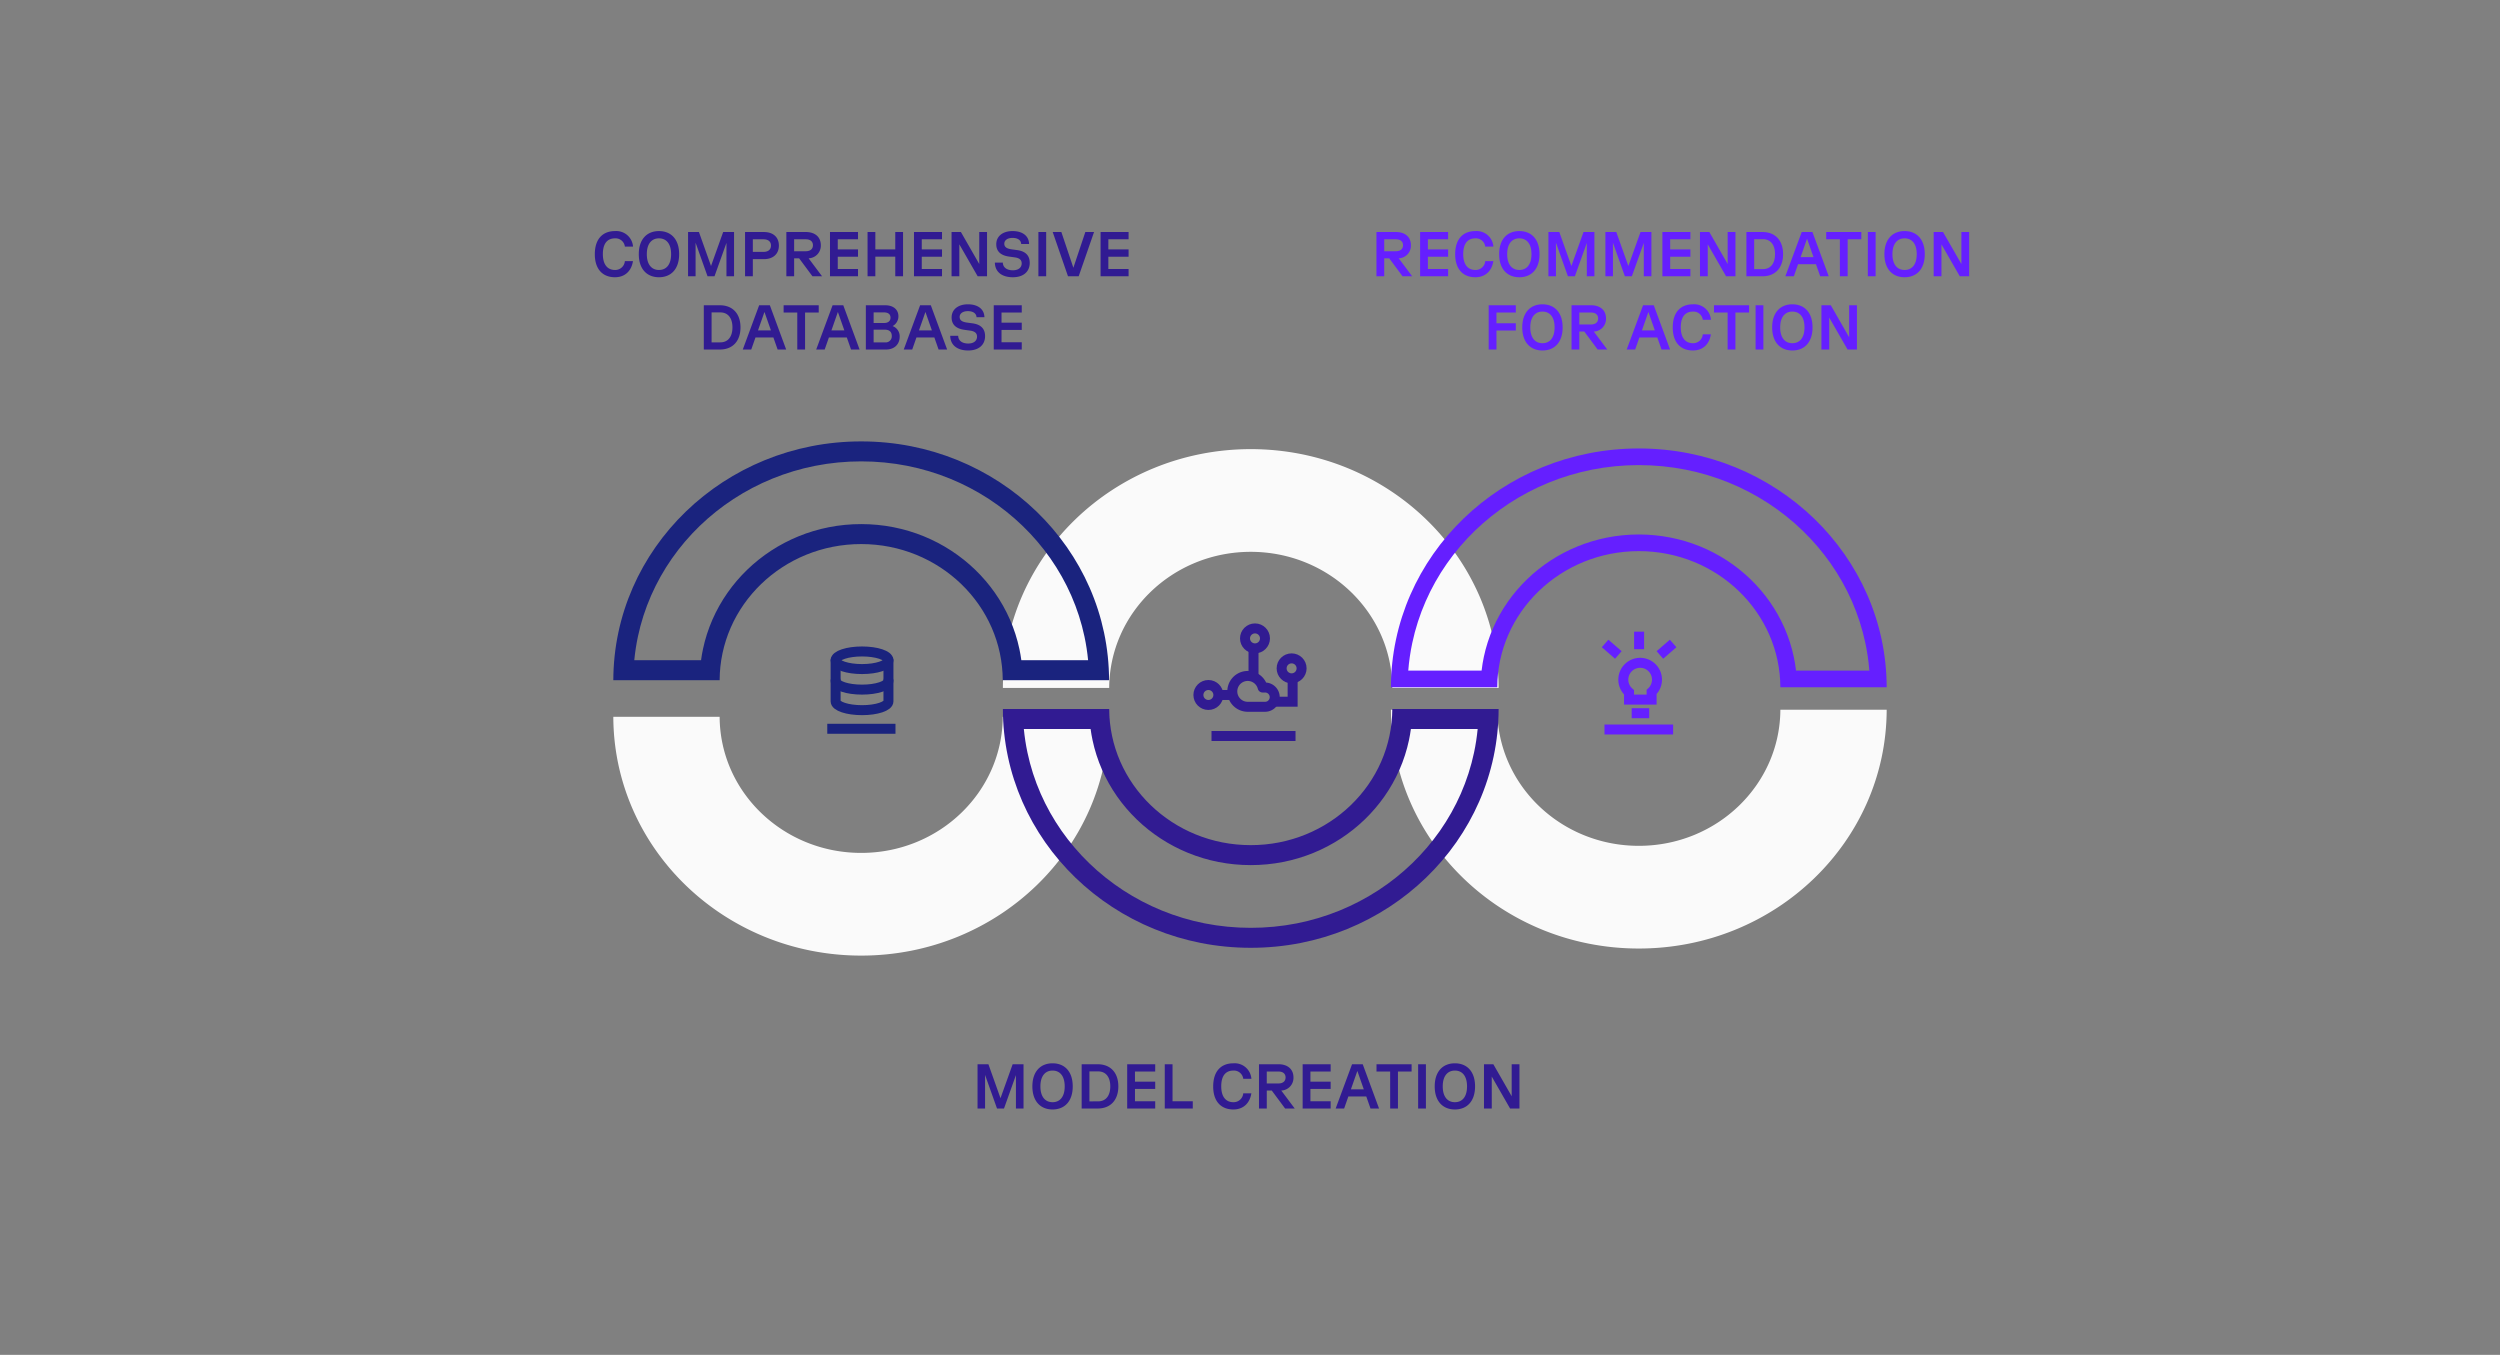 <?xml version="1.0" encoding="UTF-8"?>
<svg xmlns="http://www.w3.org/2000/svg" xmlns:xlink="http://www.w3.org/1999/xlink" width="751" height="407" viewBox="0 0 751 407">
  <rect x="0" y="0" width="751" height="407" fill="#808080" stroke="none"/>
  <defs>
    <clipPath id="clip-künstliche_Intelligenz_EN_2">
      <rect width="751" height="407"></rect>
    </clipPath>
  </defs>
  <g id="künstliche_Intelligenz_EN_2" data-name="künstliche Intelligenz–EN – 2" clip-path="url(#clip-künstliche_Intelligenz_EN_2)">
    <g id="Gruppe_901" data-name="Gruppe 901" transform="translate(184.241 134.923)">
      <path id="Vereinigungsmenge_29" data-name="Vereinigungsmenge 29" d="M148.921,0H116.984a40.008,40.008,0,0,1-.864,8.1,39.841,39.841,0,0,1-2.478,7.708,40.619,40.619,0,0,1-3.921,6.975,41.724,41.724,0,0,1-5.192,6.078,42.559,42.559,0,0,1-6.294,5.014,43,43,0,0,1-7.223,3.786,43.415,43.415,0,0,1-7.982,2.393,44.3,44.3,0,0,1-8.57.834,44.305,44.305,0,0,1-8.57-.834,43.415,43.415,0,0,1-7.982-2.393,43.016,43.016,0,0,1-7.223-3.786,42.543,42.543,0,0,1-6.293-5.014A41.747,41.747,0,0,1,39.2,22.787a40.641,40.641,0,0,1-3.92-6.975A39.841,39.841,0,0,1,32.8,8.1,40.01,40.01,0,0,1,31.938,0H0A70.048,70.048,0,0,0,1.513,14.319a69.763,69.763,0,0,0,4.339,13.5,71.163,71.163,0,0,0,6.865,12.215,73.044,73.044,0,0,0,9.092,10.642,74.494,74.494,0,0,0,11.02,8.781,75.34,75.34,0,0,0,12.648,6.63,76.023,76.023,0,0,0,13.977,4.19,77.587,77.587,0,0,0,15.007,1.461,77.584,77.584,0,0,0,15.006-1.461,76.024,76.024,0,0,0,13.977-4.19,75.341,75.341,0,0,0,12.648-6.63,74.507,74.507,0,0,0,11.02-8.781,73.031,73.031,0,0,0,9.092-10.642,71.187,71.187,0,0,0,6.865-12.215,69.761,69.761,0,0,0,4.339-13.5A70.047,70.047,0,0,0,148.921,0Z" transform="translate(0 80.4)" fill="#fafafa"></path>
      <path id="Vereinigungsmenge_30" data-name="Vereinigungsmenge 30" d="M148.921,0H116.984a40.008,40.008,0,0,1-.864,8.1,39.841,39.841,0,0,1-2.478,7.708,40.619,40.619,0,0,1-3.921,6.975,41.724,41.724,0,0,1-5.192,6.078,42.559,42.559,0,0,1-6.294,5.014,43,43,0,0,1-7.223,3.786,43.415,43.415,0,0,1-7.982,2.393,44.3,44.3,0,0,1-8.57.834,44.305,44.305,0,0,1-8.57-.834,43.415,43.415,0,0,1-7.982-2.393,43.016,43.016,0,0,1-7.223-3.786,42.543,42.543,0,0,1-6.293-5.014A41.747,41.747,0,0,1,39.2,22.787a40.641,40.641,0,0,1-3.92-6.975A39.841,39.841,0,0,1,32.8,8.1,40.01,40.01,0,0,1,31.938,0H0A70.048,70.048,0,0,0,1.513,14.319a69.763,69.763,0,0,0,4.339,13.5,71.163,71.163,0,0,0,6.865,12.215,73.044,73.044,0,0,0,9.092,10.642,74.494,74.494,0,0,0,11.02,8.781,75.34,75.34,0,0,0,12.648,6.63,76.023,76.023,0,0,0,13.977,4.19,77.587,77.587,0,0,0,15.007,1.461,77.584,77.584,0,0,0,15.006-1.461,76.024,76.024,0,0,0,13.977-4.19,75.341,75.341,0,0,0,12.648-6.63,74.507,74.507,0,0,0,11.02-8.781,73.031,73.031,0,0,0,9.092-10.642,71.187,71.187,0,0,0,6.865-12.215,69.761,69.761,0,0,0,4.339-13.5A70.047,70.047,0,0,0,148.921,0Z" transform="translate(233.596 78.276)" fill="#fafafa"></path>
      <path id="Vereinigungsmenge_31" data-name="Vereinigungsmenge 31" d="M148.921,0H116.984a40.008,40.008,0,0,1-.864,8.1,39.841,39.841,0,0,1-2.478,7.708,40.619,40.619,0,0,1-3.921,6.975,41.724,41.724,0,0,1-5.192,6.078,42.559,42.559,0,0,1-6.294,5.014,43,43,0,0,1-7.223,3.786,43.415,43.415,0,0,1-7.982,2.393,44.3,44.3,0,0,1-8.57.834,44.305,44.305,0,0,1-8.57-.834,43.415,43.415,0,0,1-7.982-2.393,43.016,43.016,0,0,1-7.223-3.786,42.543,42.543,0,0,1-6.293-5.014A41.747,41.747,0,0,1,39.2,22.787a40.641,40.641,0,0,1-3.92-6.975A39.841,39.841,0,0,1,32.8,8.1,40.01,40.01,0,0,1,31.938,0H0A70.048,70.048,0,0,0,1.513,14.319a69.763,69.763,0,0,0,4.339,13.5,71.163,71.163,0,0,0,6.865,12.215,73.043,73.043,0,0,0,9.092,10.642,74.494,74.494,0,0,0,11.02,8.781,75.34,75.34,0,0,0,12.648,6.63,76.022,76.022,0,0,0,13.977,4.19,77.587,77.587,0,0,0,15.007,1.461,77.584,77.584,0,0,0,15.006-1.461,76.024,76.024,0,0,0,13.977-4.19,75.341,75.341,0,0,0,12.648-6.63,74.508,74.508,0,0,0,11.02-8.781,73.031,73.031,0,0,0,9.092-10.642,71.187,71.187,0,0,0,6.865-12.215,69.761,69.761,0,0,0,4.339-13.5A70.047,70.047,0,0,0,148.921,0Z" transform="translate(265.945 71.735) rotate(180)" fill="#fafafa"></path>
    </g>
    <g id="Vereinigungsmenge_23" data-name="Vereinigungsmenge 23" transform="translate(184.241 132.591)" fill="none">
      <path d="M148.922,71.735H116.984a39.725,39.725,0,0,0-3.341-15.811,40.619,40.619,0,0,0-3.921-6.975,41.724,41.724,0,0,0-5.192-6.078,42.558,42.558,0,0,0-6.294-5.014,43.1,43.1,0,0,0-15.205-6.179,44.432,44.432,0,0,0-17.14,0,43.105,43.105,0,0,0-15.205,6.179,42.543,42.543,0,0,0-6.293,5.014A41.747,41.747,0,0,0,39.2,48.948a40.641,40.641,0,0,0-3.92,6.975,39.724,39.724,0,0,0-3.341,15.811H0A69.564,69.564,0,0,1,5.852,43.918,71.163,71.163,0,0,1,12.717,31.7a73.043,73.043,0,0,1,9.092-10.642,74.494,74.494,0,0,1,11.02-8.781A75.479,75.479,0,0,1,59.455,1.461a77.8,77.8,0,0,1,30.013,0,75.479,75.479,0,0,1,26.625,10.82,74.508,74.508,0,0,1,11.02,8.781A73.031,73.031,0,0,1,136.205,31.7a71.188,71.188,0,0,1,6.865,12.215,69.566,69.566,0,0,1,5.851,27.817Z" stroke="none"></path>
      <path d="M 6.297 65.735 L 26.353 65.735 C 26.504 64.611 26.698 63.494 26.932 62.388 C 27.575 59.352 28.535 56.368 29.783 53.517 C 31.008 50.721 32.522 48.027 34.284 45.509 C 36.025 43.019 38.024 40.68 40.224 38.554 C 42.421 36.433 44.838 34.507 47.407 32.831 C 49.998 31.141 52.768 29.689 55.64 28.515 C 58.562 27.322 61.62 26.405 64.728 25.791 C 71.095 24.532 77.827 24.532 84.194 25.791 C 87.302 26.405 90.359 27.321 93.282 28.515 C 96.154 29.689 98.925 31.141 101.514 32.831 C 104.083 34.507 106.5 36.432 108.698 38.555 C 110.899 40.68 112.897 43.02 114.638 45.508 C 116.4 48.026 117.914 50.72 119.139 53.516 C 120.387 56.367 121.347 59.352 121.99 62.388 C 122.224 63.494 122.418 64.611 122.569 65.735 L 142.625 65.735 C 142.395 63.352 142.032 60.987 141.539 58.66 C 140.646 54.442 139.312 50.292 137.575 46.326 C 135.866 42.424 133.751 38.662 131.289 35.143 C 128.845 31.65 126.038 28.364 122.945 25.377 C 119.849 22.387 116.44 19.671 112.814 17.306 C 109.153 14.917 105.237 12.864 101.176 11.205 C 97.038 9.515 92.707 8.217 88.305 7.347 C 79.257 5.559 69.665 5.559 60.618 7.347 C 56.215 8.217 51.884 9.515 47.747 11.205 C 43.685 12.865 39.769 14.917 36.108 17.306 C 32.483 19.671 29.074 22.387 25.977 25.378 C 22.885 28.364 20.077 31.65 17.633 35.143 C 15.17 38.664 13.056 42.426 11.348 46.326 C 9.61 50.292 8.276 54.442 7.383 58.66 C 6.889 60.988 6.527 63.352 6.297 65.735 M 0 71.735 C 0.012 66.914 0.521 62.096 1.513 57.417 C 2.491 52.8 3.951 48.258 5.852 43.918 C 7.718 39.657 10.028 35.548 12.717 31.704 C 15.381 27.896 18.44 24.315 21.809 21.062 C 25.179 17.807 28.887 14.853 32.829 12.281 C 36.809 9.684 41.064 7.454 45.478 5.651 C 49.972 3.815 54.674 2.406 59.455 1.461 C 69.266 -0.478 79.656 -0.478 89.468 1.461 C 94.248 2.405 98.951 3.815 103.445 5.651 C 107.858 7.454 112.113 9.684 116.093 12.281 C 120.036 14.854 123.744 17.808 127.113 21.061 C 130.482 24.315 133.542 27.896 136.205 31.704 C 138.893 35.546 141.203 39.656 143.07 43.918 C 144.971 48.258 146.431 52.799 147.409 57.416 C 148.401 62.097 148.91 66.914 148.922 71.735 L 148.921 71.735 L 116.984 71.735 C 116.972 69.007 116.682 66.281 116.12 63.632 C 115.562 60.995 114.728 58.401 113.643 55.923 C 112.577 53.489 111.257 51.142 109.722 48.948 C 108.201 46.774 106.454 44.729 104.53 42.87 C 102.605 41.012 100.487 39.325 98.236 37.856 C 95.964 36.373 93.534 35.099 91.013 34.07 C 88.447 33.021 85.761 32.216 83.031 31.677 C 77.428 30.57 71.493 30.57 65.891 31.677 C 63.161 32.216 60.475 33.022 57.909 34.07 C 55.389 35.099 52.958 36.373 50.686 37.856 C 48.434 39.325 46.316 41.012 44.392 42.87 C 42.468 44.729 40.721 46.774 39.2 48.948 C 37.664 51.143 36.345 53.49 35.279 55.924 C 34.194 58.401 33.36 60.995 32.801 63.632 C 32.24 66.281 31.95 69.007 31.938 71.735 L 0 71.735 Z" stroke="none" fill="#1a237e"></path>
    </g>
    <g id="Vereinigungsmenge_25" data-name="Vereinigungsmenge 25" transform="translate(417.837 134.715)" fill="none">
      <path d="M148.922,71.735H116.984a39.725,39.725,0,0,0-3.341-15.811,40.619,40.619,0,0,0-3.921-6.975,41.724,41.724,0,0,0-5.192-6.078,42.558,42.558,0,0,0-6.294-5.014,43.1,43.1,0,0,0-15.205-6.179,44.432,44.432,0,0,0-17.14,0,43.105,43.105,0,0,0-15.205,6.179,42.543,42.543,0,0,0-6.293,5.014A41.747,41.747,0,0,0,39.2,48.948a40.641,40.641,0,0,0-3.92,6.975,39.724,39.724,0,0,0-3.341,15.811H0A69.564,69.564,0,0,1,5.852,43.918,71.163,71.163,0,0,1,12.717,31.7a73.043,73.043,0,0,1,9.092-10.642,74.494,74.494,0,0,1,11.02-8.781A75.479,75.479,0,0,1,59.455,1.461a77.8,77.8,0,0,1,30.013,0,75.479,75.479,0,0,1,26.625,10.82,74.508,74.508,0,0,1,11.02,8.781A73.031,73.031,0,0,1,136.205,31.7a71.188,71.188,0,0,1,6.865,12.215,69.566,69.566,0,0,1,5.851,27.817Z" stroke="none"></path>
      <path d="M 5.205 66.735 L 27.235 66.735 C 27.396 65.343 27.621 63.96 27.91 62.595 C 28.539 59.626 29.478 56.707 30.699 53.918 C 31.897 51.183 33.379 48.546 35.103 46.082 C 36.808 43.645 38.765 41.355 40.919 39.274 C 43.07 37.196 45.437 35.31 47.953 33.669 C 50.491 32.013 53.205 30.59 56.018 29.441 C 58.881 28.272 61.877 27.374 64.922 26.772 C 68.042 26.155 71.251 25.843 74.461 25.843 C 77.671 25.843 80.88 26.155 84 26.772 C 87.045 27.373 90.041 28.271 92.904 29.441 C 95.718 30.59 98.431 32.013 100.968 33.668 C 103.484 35.31 105.851 37.195 108.003 39.274 C 110.158 41.355 112.115 43.646 113.818 46.081 C 115.543 48.545 117.024 51.182 118.223 53.917 C 119.444 56.706 120.383 59.626 121.012 62.596 C 121.301 63.96 121.526 65.342 121.687 66.735 L 143.716 66.735 C 143.495 63.944 143.094 61.173 142.518 58.452 C 141.61 54.168 140.255 49.953 138.491 45.924 C 136.755 41.963 134.608 38.143 132.108 34.57 C 129.628 31.024 126.779 27.689 123.64 24.658 C 120.498 21.624 117.039 18.868 113.361 16.468 C 109.646 14.045 105.674 11.963 101.554 10.28 C 97.357 8.565 92.964 7.248 88.499 6.366 C 83.911 5.46 79.188 5 74.461 5 C 69.734 5 65.011 5.46 60.424 6.366 C 55.958 7.249 51.566 8.565 47.368 10.28 C 43.248 11.963 39.276 14.045 35.561 16.468 C 31.883 18.868 28.425 21.624 25.283 24.658 C 22.144 27.689 19.295 31.024 16.814 34.57 C 14.313 38.144 12.166 41.965 10.432 45.924 C 8.667 49.953 7.312 54.168 6.404 58.453 C 5.828 61.174 5.427 63.944 5.205 66.735 M 0 71.735 C 0.012 66.914 0.521 62.096 1.513 57.417 C 2.491 52.8 3.951 48.258 5.852 43.919 C 7.718 39.657 10.028 35.548 12.717 31.704 C 15.381 27.896 18.44 24.315 21.809 21.062 C 25.179 17.807 28.887 14.853 32.829 12.281 C 36.809 9.684 41.064 7.454 45.478 5.651 C 49.972 3.815 54.674 2.406 59.455 1.461 C 64.36 0.492 69.409 2.608671638881788e-05 74.461 2.277192606925382e-06 C 79.513 -2.153233072021976e-05 84.562 0.492 89.468 1.461 C 94.248 2.405 98.951 3.815 103.445 5.651 C 107.858 7.454 112.113 9.684 116.093 12.281 C 120.036 14.854 123.744 17.808 127.113 21.061 C 130.482 24.315 133.542 27.896 136.205 31.704 C 138.893 35.546 141.203 39.656 143.07 43.918 C 144.971 48.258 146.431 52.799 147.409 57.416 C 148.401 62.097 148.91 66.914 148.922 71.735 L 148.921 71.735 L 116.984 71.735 C 116.972 69.007 116.682 66.281 116.12 63.632 C 115.562 60.995 114.728 58.401 113.643 55.923 C 112.577 53.489 111.257 51.142 109.722 48.948 C 108.201 46.774 106.454 44.729 104.53 42.87 C 102.605 41.012 100.487 39.325 98.236 37.856 C 95.964 36.373 93.534 35.099 91.013 34.07 C 88.447 33.022 85.761 32.216 83.031 31.677 C 80.23 31.123 77.346 30.843 74.461 30.843 C 71.576 30.843 68.692 31.123 65.891 31.677 C 63.161 32.217 60.475 33.022 57.909 34.07 C 55.389 35.099 52.958 36.373 50.686 37.856 C 48.434 39.325 46.316 41.012 44.392 42.87 C 42.468 44.729 40.721 46.774 39.2 48.948 C 37.664 51.143 36.345 53.49 35.279 55.924 C 34.194 58.401 33.36 60.995 32.801 63.632 C 32.24 66.281 31.95 69.007 31.938 71.735 L 0 71.735 Z" stroke="none" fill="#651fff"></path>
    </g>
    <g id="Vereinigungsmenge_24" data-name="Vereinigungsmenge 24" transform="translate(450.187 284.726) rotate(-180)" fill="none">
      <path d="M148.922,71.735H116.984a39.725,39.725,0,0,0-3.341-15.811,40.619,40.619,0,0,0-3.921-6.975,41.724,41.724,0,0,0-5.192-6.078,42.558,42.558,0,0,0-6.294-5.014,43.1,43.1,0,0,0-15.205-6.179,44.432,44.432,0,0,0-17.14,0,43.105,43.105,0,0,0-15.205,6.179,42.543,42.543,0,0,0-6.293,5.014A41.747,41.747,0,0,0,39.2,48.948a40.641,40.641,0,0,0-3.92,6.975,39.724,39.724,0,0,0-3.341,15.811H0A69.564,69.564,0,0,1,5.852,43.919,71.163,71.163,0,0,1,12.717,31.7a73.043,73.043,0,0,1,9.092-10.642,74.494,74.494,0,0,1,11.02-8.781A75.479,75.479,0,0,1,59.455,1.461a77.8,77.8,0,0,1,30.013,0,75.479,75.479,0,0,1,26.625,10.82,74.508,74.508,0,0,1,11.02,8.781A73.03,73.03,0,0,1,136.205,31.7a71.188,71.188,0,0,1,6.865,12.215,69.566,69.566,0,0,1,5.851,27.817Z" stroke="none"></path>
      <path d="M 6.297 65.735 L 26.353 65.735 C 26.504 64.611 26.698 63.494 26.932 62.388 C 27.575 59.352 28.535 56.368 29.783 53.517 C 31.008 50.721 32.522 48.027 34.284 45.509 C 36.025 43.02 38.024 40.68 40.224 38.554 C 42.421 36.433 44.838 34.507 47.407 32.831 C 49.998 31.141 52.768 29.689 55.64 28.515 C 58.562 27.322 61.62 26.405 64.728 25.791 C 71.095 24.533 77.827 24.532 84.194 25.791 C 87.302 26.405 90.359 27.321 93.282 28.515 C 96.154 29.689 98.925 31.141 101.514 32.831 C 104.083 34.507 106.5 36.432 108.698 38.555 C 110.899 40.68 112.897 43.02 114.638 45.508 C 116.4 48.026 117.914 50.72 119.139 53.516 C 120.387 56.368 121.347 59.352 121.99 62.388 C 122.224 63.494 122.418 64.611 122.569 65.735 L 142.625 65.735 C 142.395 63.352 142.032 60.987 141.539 58.66 C 140.646 54.442 139.312 50.292 137.575 46.326 C 135.866 42.425 133.751 38.662 131.289 35.143 C 128.845 31.65 126.038 28.364 122.945 25.377 C 119.849 22.387 116.44 19.671 112.814 17.306 C 109.153 14.917 105.237 12.864 101.176 11.205 C 97.038 9.515 92.707 8.217 88.305 7.347 C 79.257 5.559 69.665 5.559 60.618 7.347 C 56.215 8.217 51.884 9.515 47.747 11.205 C 43.685 12.865 39.769 14.917 36.108 17.306 C 32.482 19.671 29.074 22.387 25.977 25.378 C 22.885 28.364 20.077 31.65 17.633 35.143 C 15.17 38.664 13.056 42.426 11.348 46.326 C 9.61 50.292 8.276 54.442 7.383 58.66 C 6.889 60.988 6.527 63.352 6.297 65.735 M 0 71.735 C 0.012 66.914 0.521 62.097 1.513 57.417 C 2.491 52.8 3.951 48.258 5.852 43.919 C 7.718 39.657 10.028 35.548 12.717 31.704 C 15.381 27.896 18.44 24.315 21.809 21.062 C 25.179 17.807 28.887 14.853 32.829 12.281 C 36.809 9.684 41.064 7.454 45.478 5.651 C 49.972 3.815 54.674 2.406 59.455 1.461 C 69.266 -0.478 79.656 -0.478 89.468 1.461 C 94.248 2.405 98.951 3.815 103.445 5.651 C 107.858 7.454 112.113 9.684 116.093 12.281 C 120.036 14.854 123.744 17.808 127.113 21.061 C 130.482 24.315 133.542 27.896 136.205 31.704 C 138.893 35.546 141.203 39.656 143.07 43.918 C 144.971 48.258 146.431 52.799 147.409 57.416 C 148.401 62.097 148.91 66.914 148.922 71.735 L 148.921 71.735 L 116.984 71.735 C 116.972 69.007 116.682 66.281 116.12 63.632 C 115.562 60.995 114.728 58.401 113.643 55.924 C 112.577 53.489 111.257 51.142 109.722 48.948 C 108.201 46.774 106.454 44.729 104.53 42.87 C 102.605 41.012 100.487 39.325 98.236 37.856 C 95.964 36.373 93.534 35.099 91.013 34.07 C 88.447 33.022 85.761 32.216 83.031 31.677 C 77.428 30.57 71.493 30.57 65.891 31.677 C 63.161 32.217 60.475 33.022 57.909 34.07 C 55.389 35.099 52.958 36.373 50.686 37.856 C 48.434 39.325 46.316 41.012 44.392 42.87 C 42.468 44.729 40.721 46.774 39.2 48.948 C 37.664 51.143 36.345 53.49 35.279 55.924 C 34.194 58.402 33.36 60.995 32.801 63.632 C 32.24 66.281 31.95 69.007 31.938 71.735 L 0 71.735 Z" stroke="none" fill="#311b92"></path>
    </g>
    <g id="Gruppe_409" data-name="Gruppe 409" transform="translate(16.438 -353.026)">
      <line id="Linie_71" data-name="Linie 71" x1="20.489" transform="translate(232.076 571.951)" fill="none" stroke="#1a237e" stroke-width="3"></line>
    </g>
    <g id="Icon_feather-database" data-name="Icon feather-database" transform="translate(246.521 192.699)">
      <path id="Pfad_387" data-name="Pfad 387" d="M20.369,5.645c0,1.461-3.552,2.645-7.935,2.645S4.5,7.106,4.5,5.645,8.052,3,12.435,3s7.935,1.184,7.935,2.645Z" transform="translate(0 0)" fill="none" stroke="#1a237e" stroke-linecap="round" stroke-linejoin="round" stroke-width="3"></path>
      <path id="Pfad_388" data-name="Pfad 388" d="M20.369,18c0,1.464-3.527,2.645-7.935,2.645S4.5,19.464,4.5,18" transform="translate(0 -6.184)" fill="none" stroke="#1a237e" stroke-linecap="round" stroke-linejoin="round" stroke-width="3"></path>
      <path id="Pfad_389" data-name="Pfad 389" d="M4.5,7.5V19.843c0,1.464,3.527,2.645,7.935,2.645s7.935-1.181,7.935-2.645V7.5" transform="translate(0 -1.855)" fill="none" stroke="#1a237e" stroke-linecap="round" stroke-linejoin="round" stroke-width="3"></path>
    </g>
    <g id="Gruppe_919" data-name="Gruppe 919" transform="translate(248.988 -367.093)">
      <g id="Gruppe_410" data-name="Gruppe 410" transform="translate(233 586.234)">
        <path id="Pfad_37" data-name="Pfad 37" d="M0,20.618V0" transform="translate(20.618) rotate(90)" fill="none" stroke="#651fff" stroke-width="3"></path>
      </g>
      <g id="Gruppe_434" data-name="Gruppe 434" transform="translate(241.168 581.333)">
        <path id="Pfad_37-2" data-name="Pfad 37" d="M0,5.265V0" transform="translate(5.265) rotate(90)" fill="none" stroke="#651fff" stroke-width="3"></path>
      </g>
      <g id="Gruppe_444" data-name="Gruppe 444" transform="translate(243.401 562.117) rotate(-90)">
        <path id="Pfad_37-3" data-name="Pfad 37" d="M0,5.265V0" transform="translate(5.265) rotate(90)" fill="none" stroke="#651fff" stroke-width="3"></path>
      </g>
      <g id="Gruppe_445" data-name="Gruppe 445" transform="translate(249.645 563.845) rotate(-41)">
        <path id="Pfad_37-4" data-name="Pfad 37" d="M0,5.265V0" transform="translate(5.265) rotate(90)" fill="none" stroke="#651fff" stroke-width="3"></path>
      </g>
      <path id="Pfad_348" data-name="Pfad 348" d="M11.616,6.558a5.058,5.058,0,1,0-8.4,3.8v2.2H10V10.26A5.044,5.044,0,0,0,11.616,6.558Z" transform="translate(237.156 564.7)" fill="none" stroke="#651fff" stroke-width="3"></path>
      <g id="Gruppe_446" data-name="Gruppe 446" transform="translate(237.157 563.844) rotate(-139)">
        <path id="Pfad_37-5" data-name="Pfad 37" d="M0,0V5.264" transform="translate(0 0.001) rotate(-90)" fill="none" stroke="#651fff" stroke-width="3"></path>
      </g>
    </g>
    <g id="Gruppe_904" data-name="Gruppe 904" transform="translate(294.355 0.685)">
      <g id="Gruppe_410-2" data-name="Gruppe 410" transform="translate(-162.498 -355.61)">
        <path id="Pfad_37-6" data-name="Pfad 37" d="M0,25.241V0" transform="translate(257.318 576.021) rotate(90)" fill="none" stroke="#311b92" stroke-width="3"></path>
      </g>
      <path id="Pfad_293" data-name="Pfad 293" d="M17203.193,9016.518h5.611v-6.893" transform="translate(-17114.855 -8806.411)" fill="none" stroke="#311b92" stroke-width="3"></path>
      <g id="Ellipse_36" data-name="Ellipse 36" transform="translate(89.145 195.589)" fill="none" stroke="#311b92" stroke-width="3">
        <circle cx="4.5" cy="4.5" r="4.5" stroke="none"></circle>
        <circle cx="4.5" cy="4.5" r="3" fill="none"></circle>
      </g>
      <g id="Ellipse_38" data-name="Ellipse 38" transform="translate(78.145 186.589)" fill="none" stroke="#311b92" stroke-width="3">
        <circle cx="4.5" cy="4.5" r="4.5" stroke="none"></circle>
        <circle cx="4.5" cy="4.5" r="3" fill="none"></circle>
      </g>
      <g id="Ellipse_37" data-name="Ellipse 37" transform="translate(64.145 203.589)" fill="none" stroke="#311b92" stroke-width="3">
        <circle cx="4.5" cy="4.5" r="4.5" stroke="none"></circle>
        <circle cx="4.5" cy="4.5" r="3" fill="none"></circle>
      </g>
      <path id="Pfad_295" data-name="Pfad 295" d="M17197.055,9004.411v-7.781" transform="translate(-17114.855 -8802.041)" fill="none" stroke="#311b92" stroke-width="3"></path>
      <path id="Icon_feather-cloud" data-name="Icon feather-cloud" d="M11.337,9.473h-.73a4.632,4.632,0,1,0-4.481,5.79h5.211a2.895,2.895,0,0,0,0-5.79Z" transform="translate(74.338 196.372)" fill="none" stroke="#311b92" stroke-linecap="round" stroke-linejoin="round" stroke-width="3"></path>
      <path id="Pfad_296" data-name="Pfad 296" d="M17187.881,9014.5h-5.057" transform="translate(-17112.053 -8806.411)" fill="none" stroke="#311b92" stroke-width="3"></path>
    </g>
    <path id="Pfad_704" data-name="Pfad 704" d="M9.729,18.285c3.04,0,4.959-1.919,5.415-4.845H12.712A2.9,2.9,0,0,1,9.729,16.1C7.658,16.1,6.1,14.675,6.1,11.35,6.1,7.968,7.582,6.6,9.767,6.6a2.817,2.817,0,0,1,2.945,2.47h2.451a5.048,5.048,0,0,0-5.4-4.655c-3.667,0-6.08,2.318-6.08,6.954S6.176,18.285,9.729,18.285Zm13.224,0c3.591,0,6.061-2.413,6.061-6.935s-2.47-6.935-6.061-6.935c-3.572,0-6.061,2.413-6.061,6.935S19.381,18.285,22.953,18.285ZM19.305,11.35c0-3.211,1.52-4.75,3.648-4.75C25.1,6.6,26.6,8.139,26.6,11.35s-1.5,4.75-3.648,4.75C20.825,16.1,19.305,14.561,19.305,11.35ZM31.693,18h2.261V7.911L37.545,18h2.09L43.226,7.968V18h2.28V4.7H42.238L38.59,14.9,34.961,4.7H31.693Zm17.119,0h2.337V12.851h3.306c2.793,0,4.522-1.558,4.522-4.085S57.248,4.7,54.455,4.7H48.812Zm2.337-7.334V6.885H54.36c1.425,0,2.242.7,2.242,1.881s-.817,1.9-2.242,1.9ZM61.219,18h2.337V12.6h1.5L69.066,18h2.888l-4.047-5.4a3.8,3.8,0,0,0,3.667-3.933c0-2.47-1.729-3.971-4.522-3.971H61.219Zm2.337-7.524V6.885h3.5c1.368,0,2.147.665,2.147,1.786s-.779,1.8-2.147,1.8ZM74.329,18h8.417V15.815h-6.08v-3.7h6.08V9.925h-6.08V6.885h6.08V4.7H74.329Zm19.608,0h2.337V4.7H93.937V9.925H87.952V4.7H85.615V18h2.337V12.11h5.985Zm5.624,0h8.417V15.815H101.9v-3.7h6.08V9.925H101.9V6.885h6.08V4.7H99.561Zm11.286,0h2.337V8.4l5.51,9.6h2.812V4.7h-2.337v9.614L113.659,4.7h-2.812Zm18.43.285c3.154,0,5.054-1.691,5.054-4.313,0-2.242-1.292-3.534-3.876-3.857l-1.539-.209c-1.52-.209-2.223-.722-2.223-1.691,0-1.064.988-1.748,2.47-1.748,1.558,0,2.546.684,2.6,1.824h2.375c-.057-2.375-1.9-3.876-4.978-3.876-2.926,0-4.883,1.558-4.883,3.952,0,2.09,1.273,3.382,3.933,3.724l1.634.228c1.406.19,2.071.779,2.071,1.805,0,1.273-1.026,2.071-2.641,2.071-1.862,0-3-.893-3.021-2.318h-2.394C123.9,16.632,125.914,18.285,129.277,18.285ZM136.934,18h2.337V4.7h-2.337Zm8.892,0h3.211l4.617-13.3h-2.622l-3.591,10.735L143.831,4.7h-2.6Zm9.785,0h8.417V15.815h-6.08v-3.7h6.08V9.925h-6.08V6.885h6.08V4.7h-8.417ZM36.424,40h4.807c3.876,0,6.213-2.546,6.213-6.65,0-4.123-2.356-6.65-6.213-6.65H36.424Zm2.337-2.147V28.847h2.6c2.413,0,3.667,1.805,3.667,4.5s-1.254,4.5-3.667,4.5ZM48.128,40h2.546l1.273-3.629h5.377L58.6,40h2.565l-4.9-13.3H53.049Zm4.579-5.757,1.938-5.529,1.938,5.529ZM64.506,40h2.337V28.885h4.1V26.7H60.4v2.185h4.1Zm5.681,0h2.546l1.273-3.629h5.377L80.656,40h2.565l-4.9-13.3H75.108Zm4.579-5.757L76.7,28.714l1.938,5.529ZM85.1,40h6.042c2.565,0,4.123-1.6,4.123-3.876a3.281,3.281,0,0,0-2.128-3.173,3.306,3.306,0,0,0,1.748-2.926c0-2.033-1.539-3.325-3.971-3.325H85.1Zm2.337-2.147V34.034h3.382c1.33,0,2.071.665,2.071,1.881a1.837,1.837,0,0,1-2.071,1.938Zm0-5.833V28.847h3.154c1.178,0,1.919.532,1.919,1.577,0,1.007-.7,1.6-1.919,1.6ZM96.483,40h2.546l1.273-3.629h5.377L106.952,40h2.565l-4.9-13.3H101.4Zm4.579-5.757L103,28.714l1.938,5.529Zm14.8,6.042c3.154,0,5.054-1.691,5.054-4.313,0-2.242-1.292-3.534-3.876-3.857l-1.539-.209c-1.52-.209-2.223-.722-2.223-1.691,0-1.064.988-1.748,2.47-1.748,1.558,0,2.546.684,2.6,1.824h2.375c-.057-2.375-1.9-3.876-4.978-3.876-2.926,0-4.883,1.558-4.883,3.952,0,2.09,1.273,3.382,3.933,3.724l1.634.228c1.406.19,2.071.779,2.071,1.805,0,1.273-1.026,2.071-2.641,2.071-1.862,0-3-.893-3.021-2.318h-2.394C110.486,38.632,112.5,40.285,115.863,40.285ZM123.52,40h8.417V37.815h-6.08v-3.7h6.08V31.925h-6.08v-3.04h6.08V26.7H123.52Z" transform="translate(175 65)" fill="#311b92"></path>
    <path id="Pfad_705" data-name="Pfad 705" d="M4.485,18H6.822V12.6h1.5L12.332,18H15.22l-4.047-5.4A3.8,3.8,0,0,0,14.84,8.671c0-2.47-1.729-3.971-4.522-3.971H4.485Zm2.337-7.524V6.885h3.5c1.368,0,2.147.665,2.147,1.786s-.779,1.8-2.147,1.8ZM17.6,18h8.417V15.815h-6.08v-3.7h6.08V9.925h-6.08V6.885h6.08V4.7H17.6Zm16.587.285c3.04,0,4.959-1.919,5.415-4.845H37.165a2.9,2.9,0,0,1-2.983,2.66c-2.071,0-3.629-1.425-3.629-4.75,0-3.382,1.482-4.75,3.667-4.75a2.817,2.817,0,0,1,2.945,2.47h2.451a5.048,5.048,0,0,0-5.4-4.655c-3.667,0-6.08,2.318-6.08,6.954S30.629,18.285,34.182,18.285Zm13.224,0c3.591,0,6.061-2.413,6.061-6.935S51,4.415,47.406,4.415c-3.572,0-6.061,2.413-6.061,6.935S43.834,18.285,47.406,18.285ZM43.758,11.35c0-3.211,1.52-4.75,3.648-4.75,2.147,0,3.648,1.539,3.648,4.75s-1.5,4.75-3.648,4.75C45.278,16.1,43.758,14.561,43.758,11.35ZM56.146,18h2.261V7.911L62,18h2.09L67.679,7.968V18h2.28V4.7H66.691L63.043,14.9,59.414,4.7H56.146Zm17.119,0h2.261V7.911L79.117,18h2.09L84.8,7.968V18h2.28V4.7H83.81L80.162,14.9,76.533,4.7H73.265Zm17.119,0H98.8V15.815h-6.08v-3.7H98.8V9.925h-6.08V6.885H98.8V4.7H90.384Zm11.286,0h2.337V8.4l5.51,9.6h2.812V4.7h-2.337v9.614L104.482,4.7H101.67Zm13.946,0h4.807c3.876,0,6.213-2.546,6.213-6.65,0-4.123-2.356-6.65-6.213-6.65h-4.807Zm2.337-2.147V6.847h2.6c2.413,0,3.667,1.8,3.667,4.5s-1.254,4.5-3.667,4.5ZM127.32,18h2.546l1.273-3.629h5.377L137.789,18h2.565l-4.9-13.3h-3.211Zm4.579-5.757,1.938-5.529,1.938,5.529ZM143.7,18h2.337V6.885h4.1V4.7H139.594V6.885h4.1Zm8.4,0h2.337V4.7H152.1Zm11.039.285c3.591,0,6.061-2.413,6.061-6.935s-2.47-6.935-6.061-6.935c-3.572,0-6.061,2.413-6.061,6.935S159.563,18.285,163.135,18.285Zm-3.648-6.935c0-3.211,1.52-4.75,3.648-4.75,2.147,0,3.648,1.539,3.648,4.75s-1.5,4.75-3.648,4.75C161.007,16.1,159.487,14.561,159.487,11.35ZM171.875,18h2.337V8.4l5.51,9.6h2.812V4.7H180.2v9.614L174.687,4.7h-2.812ZM38.2,40h2.337V34.3h5.814V32.115H40.537v-3.23h5.814V26.7H38.2Zm16.15.285c3.591,0,6.061-2.413,6.061-6.935s-2.47-6.935-6.061-6.935c-3.572,0-6.061,2.413-6.061,6.935S50.778,40.285,54.351,40.285ZM50.7,33.35c0-3.211,1.52-4.75,3.648-4.75C56.5,28.6,58,30.139,58,33.35s-1.5,4.75-3.648,4.75C52.222,38.1,50.7,36.561,50.7,33.35ZM63.09,40h2.337V34.6h1.5L70.938,40h2.888l-4.047-5.4a3.8,3.8,0,0,0,3.667-3.933c0-2.47-1.729-3.971-4.522-3.971H63.09Zm2.337-7.524V28.885h3.5c1.368,0,2.147.665,2.147,1.786s-.779,1.8-2.147,1.8ZM79.658,40H82.2l1.273-3.629h5.377L90.127,40h2.565l-4.9-13.3H84.579Zm4.579-5.757,1.938-5.529,1.938,5.529Zm15.3,6.042c3.04,0,4.959-1.919,5.415-4.845h-2.432a2.9,2.9,0,0,1-2.983,2.66c-2.071,0-3.629-1.425-3.629-4.75,0-3.382,1.482-4.75,3.667-4.75a2.817,2.817,0,0,1,2.945,2.47h2.451a5.048,5.048,0,0,0-5.4-4.655c-3.667,0-6.08,2.318-6.08,6.954S95.98,40.285,99.533,40.285ZM109.983,40h2.337V28.885h4.1V26.7H105.879v2.185h4.1Zm8.4,0h2.337V26.7h-2.337Zm11.039.285c3.591,0,6.061-2.413,6.061-6.935s-2.47-6.935-6.061-6.935c-3.572,0-6.061,2.413-6.061,6.935S125.848,40.285,129.419,40.285Zm-3.648-6.935c0-3.211,1.52-4.75,3.648-4.75,2.147,0,3.648,1.539,3.648,4.75s-1.5,4.75-3.648,4.75C127.292,38.1,125.771,36.561,125.771,33.35ZM138.16,40H140.5V30.4l5.51,9.6h2.812V26.7h-2.337v9.614l-5.51-9.614H138.16Z" transform="translate(409 65)" fill="#651fff"></path>
    <path id="Pfad_706" data-name="Pfad 706" d="M1.653,18H3.914V7.911L7.505,18H9.6L13.186,7.968V18h2.28V4.7H12.2L8.55,14.9,4.921,4.7H1.653Zm22.534.285c3.591,0,6.061-2.413,6.061-6.935s-2.47-6.935-6.061-6.935c-3.572,0-6.061,2.413-6.061,6.935S20.615,18.285,24.187,18.285ZM20.539,11.35c0-3.211,1.52-4.75,3.648-4.75,2.147,0,3.648,1.539,3.648,4.75s-1.5,4.75-3.648,4.75C22.059,16.1,20.539,14.561,20.539,11.35ZM32.927,18h4.807c3.876,0,6.213-2.546,6.213-6.65,0-4.123-2.356-6.65-6.213-6.65H32.927Zm2.337-2.147V6.847h2.6c2.413,0,3.667,1.8,3.667,4.5s-1.254,4.5-3.667,4.5ZM46.607,18h8.417V15.815h-6.08v-3.7h6.08V9.925h-6.08V6.885h6.08V4.7H46.607Zm11.286,0H66.31V15.815H60.23V4.7H57.893Zm20.6.285c3.04,0,4.959-1.919,5.415-4.845H81.472a2.9,2.9,0,0,1-2.983,2.66c-2.071,0-3.629-1.425-3.629-4.75,0-3.382,1.482-4.75,3.667-4.75a2.817,2.817,0,0,1,2.945,2.47h2.451a5.048,5.048,0,0,0-5.4-4.655c-3.667,0-6.08,2.318-6.08,6.954S74.936,18.285,78.489,18.285ZM86.2,18H88.54V12.6h1.5L94.05,18h2.888l-4.047-5.4a3.8,3.8,0,0,0,3.667-3.933c0-2.47-1.729-3.971-4.522-3.971H86.2Zm2.337-7.524V6.885h3.5c1.368,0,2.147.665,2.147,1.786s-.779,1.8-2.147,1.8ZM99.313,18h8.417V15.815h-6.08v-3.7h6.08V9.925h-6.08V6.885h6.08V4.7H99.313Zm9.918,0h2.546l1.273-3.629h5.377L119.7,18h2.565l-4.9-13.3h-3.211Zm4.579-5.757,1.938-5.529,1.938,5.529ZM125.609,18h2.337V6.885h4.1V4.7H121.5V6.885h4.1Zm8.4,0h2.337V4.7h-2.337Zm11.039.285c3.591,0,6.061-2.413,6.061-6.935s-2.47-6.935-6.061-6.935c-3.572,0-6.061,2.413-6.061,6.935S141.474,18.285,145.046,18.285ZM141.4,11.35c0-3.211,1.52-4.75,3.648-4.75,2.147,0,3.648,1.539,3.648,4.75s-1.5,4.75-3.648,4.75C142.918,16.1,141.4,14.561,141.4,11.35ZM153.786,18h2.337V8.4l5.51,9.6h2.812V4.7h-2.337v9.614L156.6,4.7h-2.812Z" transform="translate(292 315)" fill="#311b92"></path>
  </g>
</svg>
